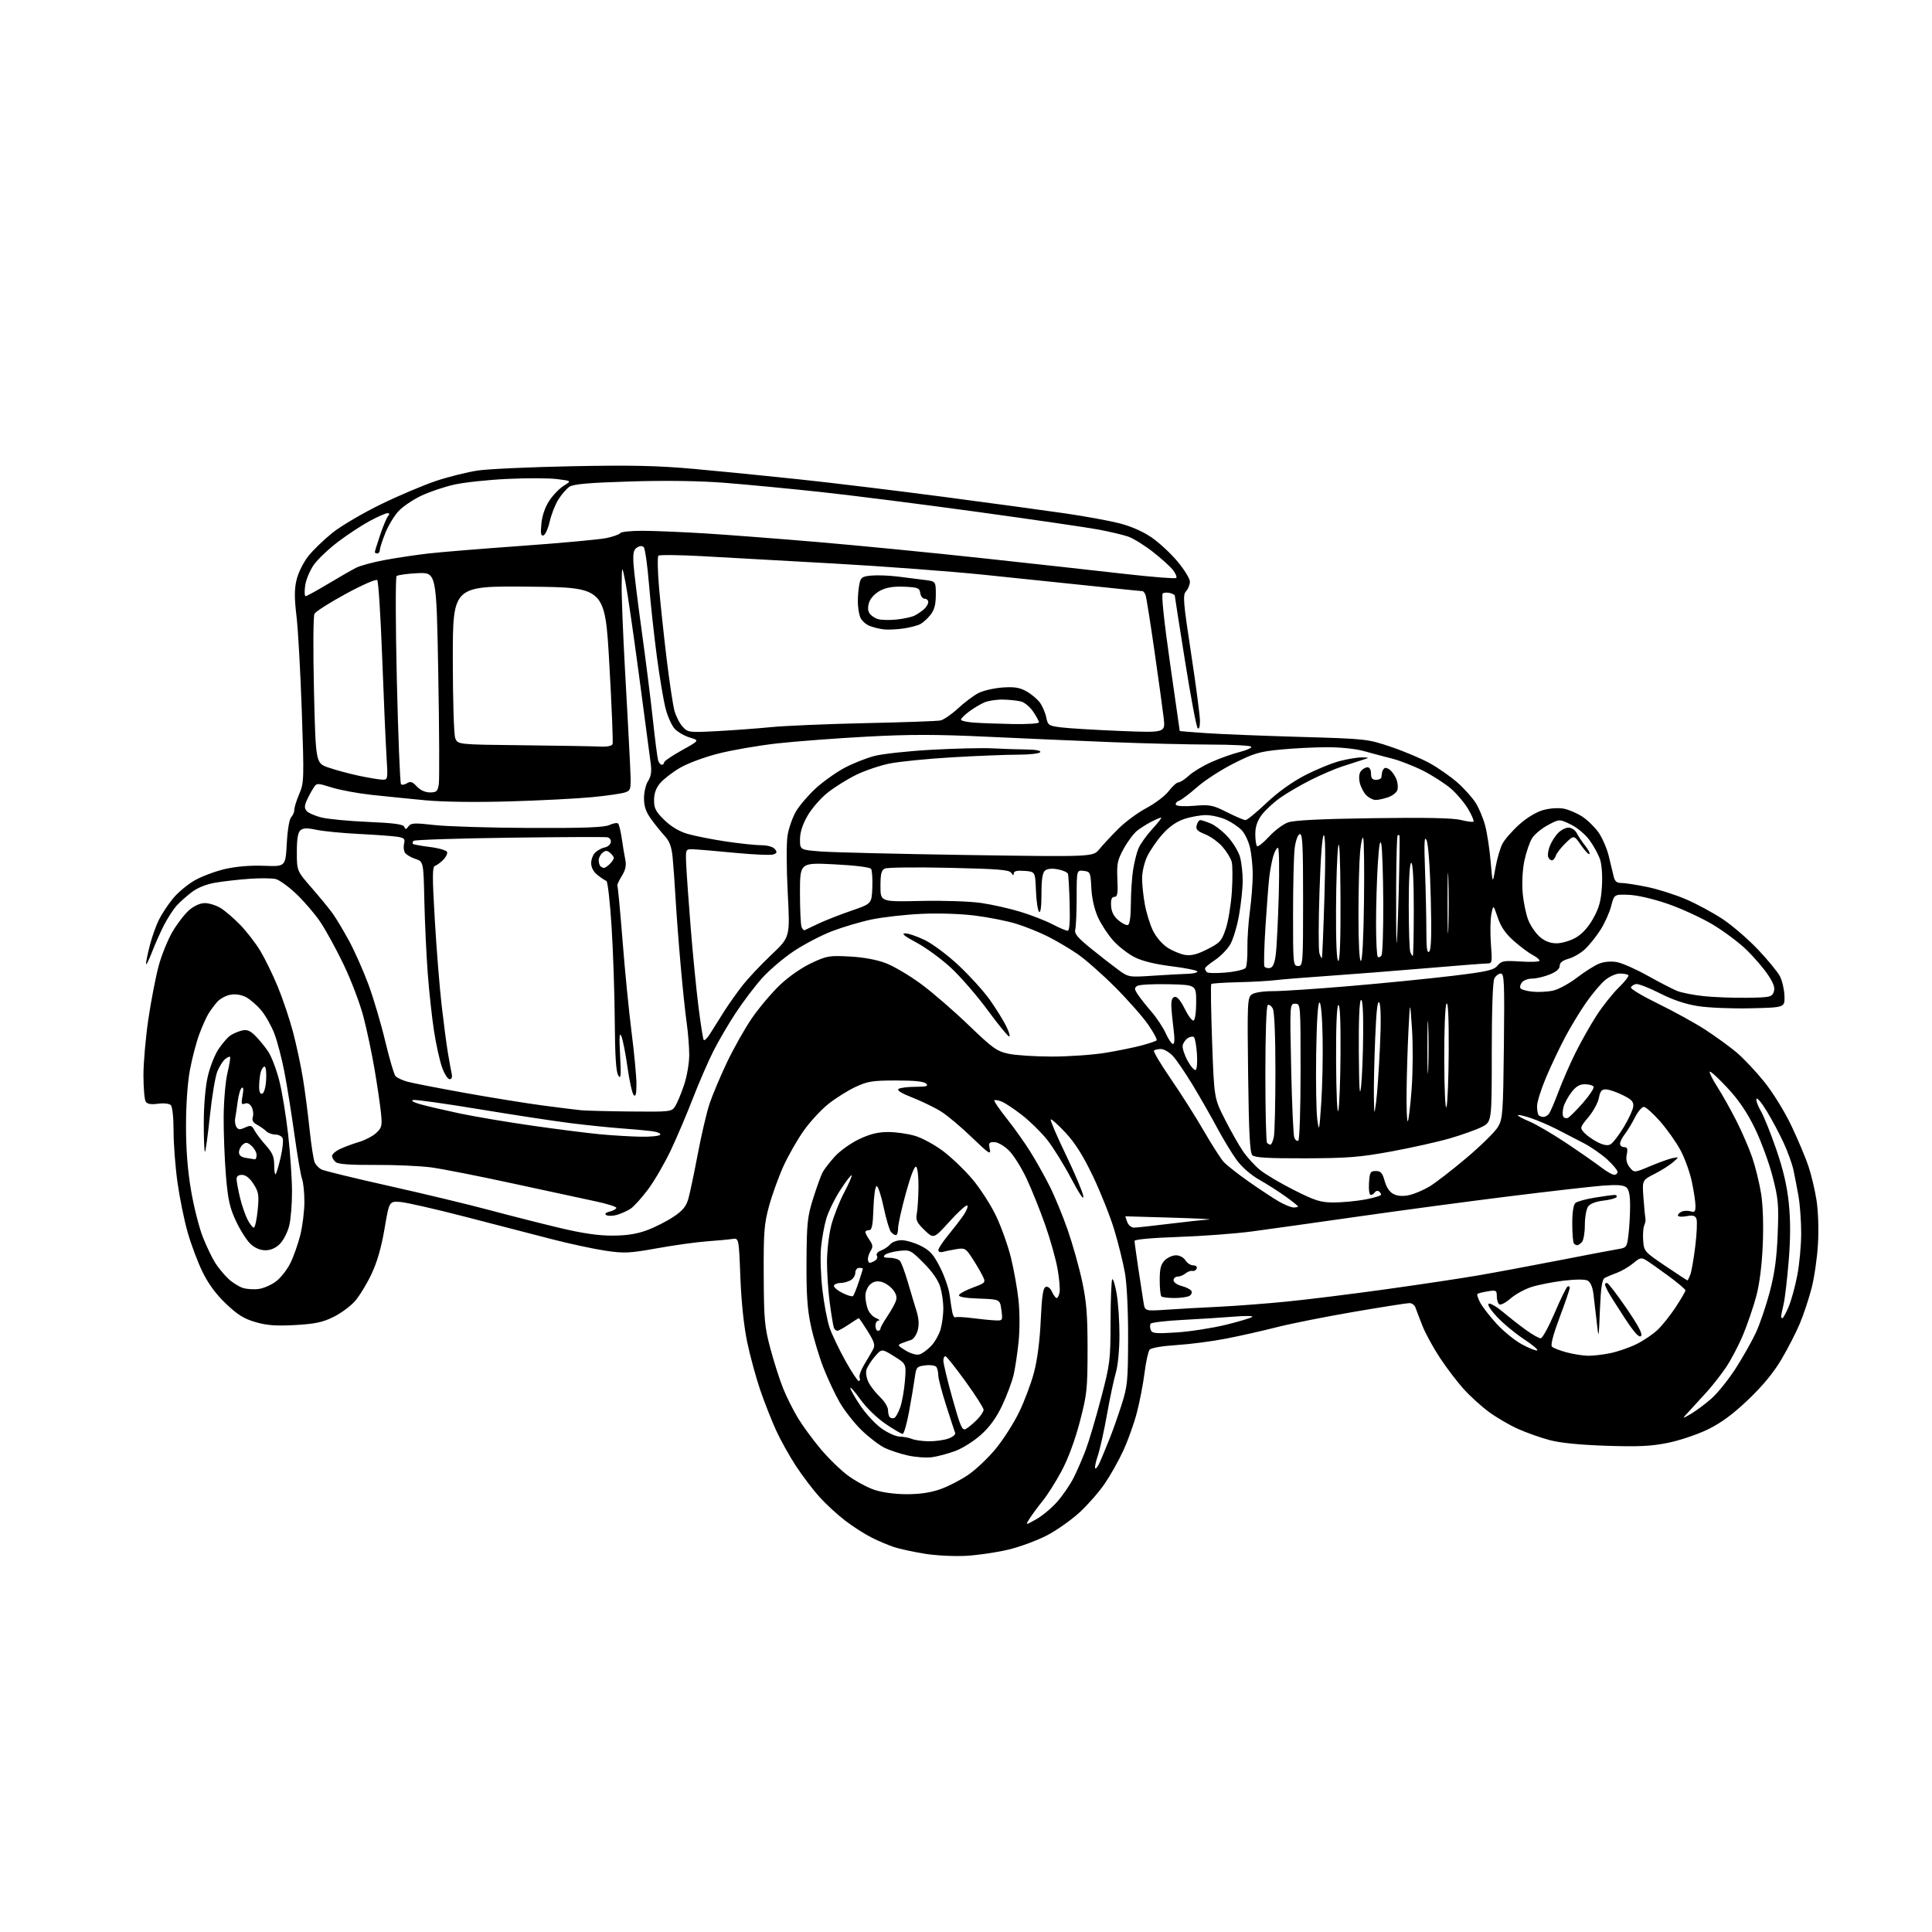 <?xml version="1.0" encoding="UTF-8" standalone="no"?>
<svg 
  version="1.1" 
  xmlns="http://www.w3.org/2000/svg" 
  xmlns:xlink="http://www.w3.org/1999/xlink" 
  xmlns:svg="http://www.w3.org/2000/svg"
  xmlns:rdf="http://www.w3.org/1999/02/22-rdf-syntax-ns#"
  xmlns:cc="http://creativecommons.org/ns#"
  xmlns:dc="http://purl.org/dc/elements/1.1/"
  viewBox="0 0 768 768"
  width="768"
  height="768"
>
<style>svg {background-color: white; }</style>"
<path stroke="none" fill="black" fill-rule="evenodd" d="M384.00,618.47C379.30,618.73 371.92,618.35 367.48,617.62C363.08,616.90 357.68,615.73 355.48,615.02C353.29,614.31 349.25,612.60 346.50,611.22C343.75,609.85 338.97,606.78 335.88,604.40C332.79,602.03 328.21,597.80 325.70,595.01C323.19,592.22 319.02,586.73 316.43,582.80C313.85,578.87 310.26,572.43 308.47,568.50C306.68,564.57 303.84,557.34 302.16,552.43C300.49,547.52 298.17,539.00 297.02,533.50C295.71,527.23 294.70,517.64 294.31,507.80C293.71,492.11 293.71,492.11 291.10,492.51C289.67,492.73 285.12,493.15 281.00,493.45C276.88,493.75 267.99,494.99 261.25,496.20C250.24,498.18 248.18,498.28 240.75,497.19C236.21,496.52 226.65,494.47 219.50,492.63C212.35,490.79 196.79,486.77 184.92,483.68C173.05,480.60 161.40,477.95 159.03,477.79C154.72,477.50 154.72,477.50 152.85,488.50C151.58,495.94 149.89,501.79 147.63,506.55C145.79,510.43 142.84,515.25 141.07,517.26C139.31,519.27 135.44,522.10 132.48,523.55C128.18,525.66 125.13,526.29 117.27,526.73C109.70,527.14 106.08,526.87 101.57,525.56C97.00,524.24 94.40,522.61 89.81,518.24C85.84,514.45 82.80,510.32 80.48,505.56C78.59,501.68 75.93,494.58 74.57,489.79C73.21,485.01 71.40,476.10 70.55,470.01C69.70,463.92 69.00,454.76 69.00,449.67C69.00,444.30 68.54,439.94 67.91,439.31C67.28,438.68 65.11,438.44 62.81,438.75C59.99,439.13 58.53,438.87 57.91,437.90C57.43,437.13 57.03,432.45 57.02,427.50C57.01,422.55 57.89,412.53 58.96,405.22C60.04,397.92 61.88,388.37 63.06,383.99C64.24,379.61 66.75,373.44 68.63,370.27C70.50,367.10 73.48,363.26 75.23,361.75C77.21,360.05 79.58,359.00 81.46,359.00C83.13,359.01 85.93,359.88 87.68,360.95C89.43,362.01 92.93,365.02 95.47,367.63C98.01,370.24 101.60,374.88 103.45,377.94C105.30,381.00 108.45,387.44 110.43,392.25C112.42,397.07 115.14,405.17 116.48,410.25C117.82,415.34 119.58,423.55 120.39,428.50C121.21,433.45 122.41,442.68 123.07,449.00C123.73,455.32 124.66,461.28 125.15,462.23C125.64,463.18 126.82,464.37 127.77,464.88C128.72,465.39 140.75,468.32 154.50,471.40C168.25,474.47 186.25,478.80 194.50,481.01C202.75,483.22 215.35,486.42 222.50,488.12C231.60,490.29 237.91,491.20 243.53,491.18C249.20,491.15 253.23,490.51 257.27,489.00C260.41,487.83 265.12,485.43 267.74,483.68C271.40,481.24 272.76,479.57 273.64,476.50C274.26,474.30 275.94,466.32 277.37,458.77C278.80,451.22 280.90,442.22 282.05,438.77C283.20,435.32 286.33,427.89 289.00,422.26C291.68,416.62 296.18,408.68 298.99,404.60C301.81,400.53 306.77,394.66 310.02,391.56C313.48,388.26 318.66,384.65 322.52,382.85C328.68,379.96 329.67,379.79 337.80,380.23C343.41,380.54 348.55,381.50 352.27,382.93C355.44,384.16 361.74,387.90 366.27,391.25C370.80,394.61 379.27,401.94 385.10,407.56C394.59,416.70 396.25,417.89 400.90,418.89C403.76,419.50 411.59,420.00 418.30,420.00C425.01,419.99 434.55,419.32 439.50,418.50C444.45,417.68 450.91,416.36 453.85,415.57C456.80,414.78 459.46,413.87 459.77,413.56C460.08,413.25 458.57,410.44 456.42,407.31C454.26,404.19 448.30,397.43 443.17,392.30C438.03,387.16 431.28,381.23 428.17,379.12C425.05,377.00 419.80,373.91 416.50,372.25C413.20,370.59 407.56,368.32 403.97,367.21C400.37,366.11 393.00,364.64 387.58,363.96C381.75,363.23 372.98,362.95 366.11,363.28C359.73,363.58 350.90,364.59 346.50,365.50C342.10,366.42 334.99,368.53 330.69,370.18C326.40,371.84 319.55,375.42 315.48,378.14C311.41,380.87 305.78,385.66 302.96,388.80C300.15,391.93 295.47,398.10 292.56,402.50C289.65,406.90 285.58,413.86 283.51,417.97C281.45,422.08 277.81,430.46 275.44,436.60C273.07,442.74 269.14,451.98 266.71,457.13C264.28,462.28 260.22,469.29 257.69,472.70C255.15,476.11 251.99,479.62 250.66,480.49C249.33,481.36 246.90,482.45 245.26,482.93C243.61,483.40 241.71,483.44 241.04,483.02C240.22,482.52 240.68,482.05 242.40,481.61C243.83,481.25 245.00,480.59 245.00,480.13C245.00,479.67 241.29,478.51 236.75,477.55C232.21,476.59 217.47,473.41 204.00,470.48C190.53,467.55 175.90,464.67 171.50,464.07C167.10,463.48 157.07,463.03 149.21,463.08C139.38,463.14 134.46,462.79 133.46,461.96C132.66,461.30 132.00,460.19 132.00,459.49C132.00,458.80 133.46,457.54 135.25,456.71C137.04,455.87 140.43,454.62 142.79,453.93C145.14,453.23 148.19,451.63 149.55,450.37C151.80,448.28 151.97,447.55 151.43,442.29C151.10,439.10 149.96,431.32 148.88,425.00C147.81,418.68 145.81,409.23 144.43,404.00C143.05,398.77 139.52,389.49 136.57,383.36C133.63,377.23 129.43,369.58 127.24,366.36C125.04,363.14 120.77,358.16 117.73,355.30C114.70,352.43 111.05,349.80 109.62,349.44C108.19,349.08 103.53,349.03 99.26,349.33C94.99,349.63 88.89,350.32 85.70,350.86C82.01,351.48 78.55,352.87 76.20,354.66C74.16,356.21 71.48,358.61 70.22,359.99C68.97,361.37 66.77,364.74 65.34,367.47C63.91,370.21 61.70,375.16 60.42,378.47C59.14,381.79 58.08,383.89 58.05,383.14C58.02,382.40 58.71,379.05 59.58,375.70C60.44,372.36 62.07,367.79 63.20,365.56C64.32,363.33 66.80,359.57 68.72,357.22C70.63,354.86 74.51,351.61 77.34,349.99C80.17,348.37 85.64,346.32 89.50,345.44C93.94,344.42 99.61,343.95 105.00,344.17C113.50,344.50 113.50,344.50 114.00,335.30C114.29,329.90 115.02,325.58 115.75,324.85C116.44,324.16 117.00,322.83 117.00,321.88C117.00,320.94 117.89,318.10 118.97,315.56C120.86,311.16 120.90,309.79 119.97,282.73C119.44,267.20 118.49,250.19 117.86,244.92C116.99,237.61 117.00,234.16 117.91,230.39C118.56,227.67 120.64,223.50 122.53,221.11C124.41,218.72 128.75,214.53 132.16,211.79C135.57,209.06 144.24,203.96 151.43,200.46C158.62,196.96 168.55,192.76 173.50,191.12C178.45,189.48 185.88,187.64 190.00,187.03C194.12,186.42 211.00,185.66 227.50,185.33C251.20,184.87 261.38,185.10 276.00,186.41C286.18,187.33 305.07,189.20 318.00,190.58C330.93,191.95 356.80,195.10 375.50,197.56C394.20,200.03 415.80,202.97 423.50,204.09C431.20,205.21 440.83,206.97 444.90,208.00C449.60,209.19 454.31,211.26 457.80,213.66C460.83,215.75 465.49,220.07 468.15,223.28C470.82,226.48 473.00,230.06 473.00,231.22C473.00,232.39 472.32,234.10 471.48,235.02C470.12,236.52 470.33,239.06 473.48,259.75C475.42,272.42 477.00,284.51 477.00,286.60C477.00,288.92 476.64,290.03 476.09,289.45C475.58,288.93 473.33,276.98 471.09,262.91C468.84,248.84 467.00,237.08 467.00,236.78C467.00,236.48 466.15,236.01 465.11,235.74C464.07,235.47 462.78,235.53 462.23,235.87C461.60,236.27 462.64,246.32 465.09,263.50C467.21,278.35 468.96,290.54 468.97,290.60C468.99,290.65 473.61,291.02 479.25,291.42C484.89,291.82 501.65,292.49 516.50,292.92C543.30,293.70 543.57,293.73 553.00,296.91C558.23,298.68 565.21,301.63 568.52,303.48C571.83,305.33 576.70,308.75 579.36,311.08C582.01,313.42 585.27,317.06 586.61,319.17C587.94,321.28 589.65,325.39 590.41,328.30C591.17,331.22 592.14,337.63 592.56,342.55C593.33,351.50 593.33,351.50 594.46,345.00C595.09,341.43 596.34,337.10 597.26,335.38C598.17,333.66 601.16,330.24 603.91,327.77C606.92,325.07 610.68,322.79 613.41,322.03C616.02,321.29 619.46,321.05 621.59,321.45C623.60,321.83 626.96,323.27 629.04,324.65C631.13,326.03 634.03,328.88 635.49,330.98C636.95,333.09 638.74,337.22 639.47,340.15C640.20,343.09 641.07,346.74 641.42,348.25C641.89,350.36 642.63,351.00 644.56,351.00C645.95,351.00 650.55,351.71 654.79,352.58C659.03,353.45 665.99,355.66 670.25,357.50C674.52,359.34 681.09,362.90 684.86,365.40C688.62,367.91 694.90,373.32 698.80,377.43C702.70,381.53 706.64,386.33 707.55,388.09C708.46,389.85 709.27,393.36 709.35,395.89C709.50,400.50 709.50,400.50 696.00,400.81C688.58,400.99 679.13,400.60 675.02,399.95C670.00,399.17 664.98,397.48 659.76,394.82C655.48,392.64 651.24,391.00 650.33,391.18C649.41,391.36 648.51,391.96 648.32,392.53C648.13,393.10 653.03,396.02 659.21,399.03C665.38,402.04 673.81,406.69 677.93,409.36C682.04,412.04 687.62,416.09 690.32,418.36C693.02,420.64 697.96,425.88 701.29,430.00C704.75,434.30 709.37,441.77 712.10,447.50C714.72,453.00 717.78,460.26 718.90,463.64C720.03,467.02 721.47,473.09 722.10,477.14C722.76,481.38 723.01,488.74 722.67,494.50C722.36,500.00 721.21,507.91 720.13,512.08C719.05,516.25 716.96,522.55 715.48,526.08C714.01,529.61 710.71,536.04 708.15,540.37C705.03,545.65 700.68,550.92 694.92,556.41C688.83,562.21 684.17,565.64 678.88,568.22C674.78,570.22 667.65,572.62 663.04,573.55C656.37,574.90 651.37,575.14 638.58,574.72C628.11,574.37 620.23,573.59 616.00,572.46C612.42,571.52 606.74,569.50 603.36,567.98C599.98,566.47 594.78,563.42 591.80,561.22C588.82,559.02 584.30,554.91 581.76,552.08C579.22,549.26 574.99,543.69 572.37,539.72C569.74,535.75 566.62,530.02 565.43,527.00C564.24,523.98 562.99,520.71 562.66,519.75C562.33,518.79 561.26,518.00 560.27,518.00C559.29,518.00 549.26,519.58 537.99,521.51C526.72,523.45 513.00,526.18 507.50,527.59C502.00,529.00 493.00,531.03 487.50,532.10C482.00,533.18 473.11,534.34 467.75,534.68C462.04,535.04 457.58,535.81 456.99,536.52C456.43,537.19 455.53,541.33 454.97,545.73C454.42,550.13 453.05,557.27 451.91,561.59C450.78,565.91 448.37,572.66 446.55,576.59C444.74,580.53 441.44,586.41 439.22,589.67C437.01,592.94 432.53,598.07 429.27,601.09C426.02,604.10 420.19,608.23 416.32,610.27C412.44,612.30 405.50,614.88 400.89,615.99C396.27,617.10 388.68,618.22 384.00,618.47zM411.88,603.95C414.29,602.60 418.05,599.48 420.23,597.00C422.42,594.52 425.34,590.27 426.73,587.54C428.12,584.80 430.31,579.76 431.60,576.33C432.89,572.90 435.63,563.66 437.69,555.79C441.26,542.17 441.44,540.74 441.47,525.34C441.49,516.45 441.79,508.89 442.14,508.53C442.49,508.18 443.28,510.76 443.89,514.28C444.50,517.79 445.00,525.19 445.00,530.72C445.00,536.52 444.39,542.83 443.57,545.64C442.78,548.31 441.19,555.81 440.04,562.30C438.89,568.78 437.25,576.14 436.40,578.64C435.55,581.14 435.09,583.43 435.39,583.72C435.68,584.01 436.57,582.73 437.37,580.87C438.17,579.02 439.82,575.05 441.02,572.06C442.23,569.07 444.38,562.99 445.80,558.56C448.19,551.12 448.39,549.07 448.44,532.00C448.47,520.97 447.96,510.47 447.18,506.00C446.45,501.88 444.53,494.11 442.90,488.74C441.27,483.38 437.46,473.82 434.44,467.51C430.54,459.37 427.38,454.36 423.57,450.27C420.61,447.10 417.96,444.73 417.68,445.00C417.40,445.27 420.08,451.54 423.64,458.92C427.20,466.30 430.34,473.72 430.62,475.42C430.94,477.39 429.21,474.87 425.81,468.45C422.89,462.92 418.58,455.99 416.24,453.05C413.90,450.12 409.40,445.70 406.24,443.24C403.08,440.79 399.43,438.36 398.11,437.86C396.80,437.36 395.52,437.15 395.26,437.40C395.01,437.66 397.24,440.93 400.23,444.68C403.21,448.43 407.47,454.44 409.70,458.03C411.93,461.62 415.35,467.73 417.30,471.61C419.25,475.48 422.46,483.28 424.43,488.93C426.39,494.58 428.98,503.77 430.17,509.35C431.92,517.52 432.33,522.81 432.32,536.50C432.31,552.28 432.08,554.35 429.21,565.31C427.27,572.67 424.54,580.02 421.96,584.81C419.68,589.04 416.36,594.30 414.57,596.50C412.79,598.70 410.47,601.83 409.42,603.45C407.50,606.41 407.50,606.41 411.88,603.95zM360.27,593.97C365.57,593.99 369.88,593.36 373.77,591.99C376.92,590.89 381.94,588.30 384.93,586.24C387.92,584.19 392.78,579.58 395.74,576.00C398.70,572.43 402.89,565.90 405.04,561.50C407.19,557.10 409.90,549.90 411.05,545.50C412.37,540.48 413.36,532.78 413.71,524.80C414.14,515.29 414.63,511.97 415.67,511.57C416.50,511.25 417.52,512.04 418.19,513.52C418.81,514.88 419.65,516.00 420.04,516.00C420.44,516.00 420.96,514.98 421.20,513.74C421.44,512.50 421.08,508.34 420.41,504.49C419.74,500.65 417.54,492.77 415.51,487.00C413.49,481.23 410.14,472.90 408.08,468.50C406.02,464.10 402.82,459.04 400.97,457.25C399.09,455.43 396.57,454.00 395.23,454.00C393.14,454.00 392.92,454.34 393.45,456.79C393.99,459.22 393.09,458.63 386.40,452.19C382.19,448.12 376.71,443.50 374.22,441.93C371.74,440.35 366.61,437.85 362.82,436.36C358.25,434.57 356.37,433.38 357.22,432.84C357.92,432.40 360.95,432.02 363.95,432.02C368.31,432.00 369.15,431.75 368.15,430.75C367.30,429.90 363.43,429.50 356.20,429.51C346.78,429.52 344.84,429.83 340.00,432.11C336.98,433.53 332.17,436.55 329.33,438.81C326.48,441.07 322.09,445.81 319.58,449.34C317.06,452.87 313.41,459.23 311.48,463.47C309.55,467.72 306.96,474.86 305.73,479.34C303.76,486.56 303.51,489.75 303.59,507.00C303.67,524.61 303.93,527.43 306.25,536.13C307.67,541.43 309.94,548.53 311.31,551.91C312.67,555.29 315.30,560.56 317.15,563.62C318.99,566.68 323.06,572.24 326.19,575.96C329.32,579.69 334.23,584.47 337.11,586.58C339.99,588.70 344.63,591.21 347.42,592.18C350.52,593.25 355.54,593.95 360.27,593.97zM370.50,579.26C368.30,579.56 364.02,579.26 361.00,578.60C357.98,577.94 353.79,576.57 351.69,575.56C349.60,574.55 345.49,571.42 342.57,568.61C339.66,565.80 335.70,560.78 333.79,557.46C331.87,554.13 328.92,547.82 327.23,543.44C325.54,539.06 323.33,531.65 322.33,526.98C320.93,520.49 320.52,514.50 320.60,501.50C320.69,486.18 320.95,483.69 323.27,476.32C324.69,471.83 326.37,467.18 327.01,465.99C327.64,464.80 329.82,461.99 331.83,459.76C333.85,457.52 338.20,454.41 341.50,452.84C345.86,450.78 349.02,450.00 353.07,450.00C356.13,450.00 360.93,450.68 363.74,451.52C366.55,452.35 371.57,455.08 374.91,457.59C378.24,460.10 383.51,465.15 386.60,468.82C389.70,472.50 393.94,479.10 396.02,483.50C398.10,487.90 400.74,495.32 401.88,500.00C403.03,504.68 404.37,512.18 404.86,516.68C405.37,521.28 405.40,528.50 404.93,533.16C404.47,537.72 403.57,543.72 402.94,546.48C402.30,549.24 400.26,554.72 398.40,558.65C396.08,563.56 393.44,567.21 389.96,570.34C387.18,572.84 382.56,575.75 379.70,576.81C376.84,577.86 372.70,578.96 370.50,579.26zM369.10,572.93C371.63,572.97 375.15,572.50 376.91,571.88C378.68,571.27 379.93,570.25 379.69,569.63C379.45,569.00 377.84,564.10 376.13,558.73C374.41,553.37 372.99,547.97 372.98,546.74C372.98,545.51 372.64,544.01 372.23,543.40C371.83,542.80 369.88,542.51 367.87,542.75C364.43,543.17 364.21,543.42 363.64,547.60C363.31,550.03 362.30,556.06 361.39,561.01C360.49,565.95 359.33,570.00 358.82,570.00C358.31,570.00 355.24,568.20 352.00,566.00C348.64,563.72 344.37,559.57 342.06,556.34C339.82,553.22 338.00,551.15 338.00,551.72C338.00,552.30 339.77,555.43 341.94,558.67C344.11,561.92 347.90,566.02 350.35,567.79C352.81,569.55 356.10,571.03 357.66,571.07C359.22,571.11 361.40,571.53 362.50,572.00C363.60,572.47 366.57,572.89 369.10,572.93zM383.92,568.05C384.82,567.56 386.79,565.94 388.28,564.44C389.78,562.95 391.00,561.13 391.00,560.41C391.00,559.69 387.81,554.69 383.92,549.30C380.02,543.91 376.42,539.35 375.92,539.17C375.41,538.98 375.00,539.76 375.00,540.89C375.00,542.02 376.63,548.79 378.63,555.94C381.77,567.14 382.49,568.81 383.92,568.05zM355.44,563.69C356.02,563.50 357.11,561.58 357.86,559.42C358.60,557.27 359.45,552.50 359.73,548.83C360.26,542.16 360.26,542.16 355.38,539.12C350.50,536.08 350.50,536.08 347.73,539.29C346.20,541.06 344.70,543.46 344.39,544.64C344.09,545.82 344.51,548.07 345.33,549.64C346.15,551.21 348.21,553.82 349.91,555.44C351.61,557.05 353.00,559.34 353.00,560.52C353.00,561.70 353.31,562.98 353.69,563.35C354.07,563.73 354.85,563.89 355.44,563.69zM672.16,562.04C674.18,560.87 677.85,558.13 680.32,555.95C682.79,553.78 687.15,548.35 690.00,543.90C692.86,539.45 696.48,533.04 698.04,529.65C699.61,526.27 702.07,519.00 703.52,513.50C705.46,506.14 706.29,500.06 706.66,490.50C707.12,478.80 706.91,476.51 704.60,467.57C703.18,462.11 700.03,453.53 697.58,448.51C694.49,442.15 691.17,437.27 686.67,432.44C683.12,428.62 679.97,425.73 679.67,426.01C679.38,426.30 680.72,429.00 682.64,432.01C684.57,435.03 687.98,441.10 690.22,445.50C692.45,449.90 695.31,456.50 696.56,460.18C697.81,463.85 699.38,470.25 700.05,474.40C700.80,479.07 701.06,486.83 700.73,494.73C700.40,502.83 699.45,510.31 698.16,515.18C697.04,519.40 694.68,526.30 692.93,530.53C691.17,534.75 688.10,540.60 686.12,543.53C684.13,546.47 680.74,550.81 678.59,553.18C676.44,555.56 673.29,559.00 671.59,560.84C668.50,564.18 668.50,564.18 672.16,562.04zM341.36,548.97C341.83,548.99 341.98,548.39 341.70,547.66C341.41,546.92 342.25,544.55 343.56,542.41C344.86,540.26 346.43,537.57 347.04,536.44C347.96,534.73 347.60,533.49 344.93,529.19C343.15,526.33 341.56,524.00 341.39,524.00C341.23,524.00 339.43,525.12 337.40,526.50C335.38,527.88 333.32,529.00 332.83,529.00C332.34,529.00 331.72,528.44 331.46,527.75C331.20,527.06 330.48,522.67 329.85,518.00C329.23,513.33 328.73,505.90 328.74,501.50C328.76,497.10 329.53,490.57 330.46,487.00C331.40,483.43 333.69,477.60 335.56,474.07C337.43,470.53 338.77,467.44 338.53,467.20C338.30,466.96 336.27,469.60 334.04,473.06C331.80,476.52 329.30,481.63 328.47,484.41C327.65,487.19 326.70,492.42 326.36,496.05C326.02,499.67 326.28,507.21 326.93,512.80C327.58,518.39 328.87,525.16 329.80,527.85C330.74,530.53 333.52,536.38 336.00,540.83C338.48,545.29 340.89,548.95 341.36,548.97zM365.50,538.41C366.60,538.10 368.71,536.55 370.19,534.98C371.67,533.40 373.35,530.40 373.93,528.30C374.51,526.21 374.99,522.53 374.99,520.12C375.00,517.70 374.45,513.88 373.78,511.62C373.00,508.98 370.65,505.57 367.23,502.13C362.04,496.91 361.75,496.77 357.35,497.26C354.86,497.54 352.33,498.27 351.71,498.89C350.90,499.70 351.42,500.00 353.68,500.00C355.37,500.00 357.21,500.56 357.77,501.25C358.32,501.94 359.70,505.65 360.83,509.50C361.95,513.35 363.51,518.52 364.28,521.00C365.25,524.11 365.42,526.52 364.80,528.80C364.32,530.61 363.15,532.34 362.21,532.63C361.27,532.93 359.60,533.51 358.50,533.94C356.68,534.65 356.81,534.90 360.00,536.85C362.03,538.08 364.33,538.74 365.50,538.41zM631.20,538.93C633.24,538.97 637.29,538.50 640.20,537.89C643.12,537.28 647.75,535.68 650.50,534.32C653.25,532.97 657.02,530.43 658.88,528.68C660.74,526.93 664.00,522.84 666.13,519.59C668.26,516.35 670.00,513.35 670.00,512.94C670.00,512.53 666.96,509.96 663.25,507.22C659.54,504.49 655.53,501.67 654.35,500.95C652.47,499.81 651.85,499.95 649.24,502.15C647.60,503.52 644.74,505.21 642.88,505.91C641.02,506.60 638.83,507.51 638.00,507.94C636.84,508.54 636.39,511.41 636.00,520.61C635.50,532.50 635.50,532.50 634.72,525.50C634.28,521.65 633.69,516.59 633.40,514.25C633.08,511.65 632.21,509.65 631.14,509.07C630.06,508.50 626.37,508.51 621.45,509.10C617.08,509.63 611.32,510.77 608.66,511.64C606.00,512.51 602.30,514.56 600.44,516.19C598.58,517.82 596.60,518.87 596.03,518.52C595.46,518.17 595.00,516.72 595.00,515.31C595.00,512.91 594.75,512.78 591.38,513.33C589.38,513.65 587.55,514.12 587.30,514.36C587.05,514.61 587.54,516.15 588.39,517.79C589.23,519.42 592.15,523.19 594.87,526.17C597.59,529.15 602.12,532.84 604.93,534.37C607.75,535.90 610.50,537.00 611.06,536.81C611.62,536.63 609.22,534.59 605.72,532.29C602.22,529.99 597.39,525.98 594.99,523.37C592.34,520.50 591.10,518.47 591.84,518.22C592.51,518.00 595.11,519.54 597.61,521.66C600.11,523.77 604.19,526.96 606.69,528.75C609.18,530.54 611.77,532.00 612.45,532.00C613.13,532.00 615.60,527.49 617.96,521.99C620.31,516.48 622.63,511.73 623.12,511.43C623.60,511.13 624.00,511.35 624.00,511.93C624.00,512.50 622.19,517.79 619.98,523.67C617.43,530.48 616.31,534.71 616.92,535.32C617.45,535.85 620.04,536.86 622.69,537.57C625.34,538.28 629.17,538.90 631.20,538.93zM652.30,531.10C651.55,531.85 649.64,529.74 645.77,523.83C642.76,519.25 639.78,514.52 639.15,513.32C638.52,512.11 638.00,510.88 638.00,510.57C638.00,510.25 638.37,510.00 638.82,510.00C639.28,510.00 642.74,514.51 646.51,520.01C651.38,527.12 653.06,530.34 652.30,531.10zM467.77,529.66C473.12,529.31 481.92,527.94 487.31,526.62C492.71,525.29 497.44,523.87 497.81,523.46C498.19,523.05 494.90,523.02 490.50,523.38C486.10,523.74 476.97,524.33 470.21,524.68C463.45,525.03 457.68,525.71 457.37,526.20C457.07,526.69 457.10,527.81 457.44,528.69C457.96,530.06 459.41,530.20 467.77,529.66zM349.00,529.00C349.55,529.00 350.00,528.61 350.00,528.14C350.00,527.67 351.17,525.56 352.59,523.46C354.02,521.35 355.57,518.62 356.04,517.39C356.67,515.74 356.38,514.49 354.96,512.68C353.90,511.33 351.85,509.93 350.40,509.56C348.59,509.11 347.17,509.44 345.88,510.61C344.85,511.54 344.00,513.56 344.00,515.09C344.00,516.62 344.44,519.04 344.99,520.46C345.53,521.89 346.99,523.46 348.24,523.96C349.48,524.46 349.94,524.90 349.25,524.94C348.56,524.97 348.00,525.90 348.00,527.00C348.00,528.10 348.45,529.00 349.00,529.00zM395.57,524.87C398.61,525.00 398.63,524.97 398.07,520.75C397.50,516.50 397.50,516.50 389.18,516.21C383.75,516.02 380.99,515.54 381.22,514.83C381.42,514.23 383.92,512.87 386.78,511.81C391.98,509.87 391.98,509.87 390.34,506.68C389.43,504.93 387.57,501.80 386.20,499.73C383.90,496.25 383.44,496.01 380.11,496.57C378.12,496.90 375.71,497.39 374.75,497.65C373.79,497.92 373.00,497.60 373.00,496.96C373.00,496.31 374.72,493.69 376.81,491.14C378.91,488.59 381.66,485.01 382.92,483.19C384.19,481.37 384.91,479.58 384.53,479.20C384.15,478.82 380.99,481.66 377.51,485.50C371.17,492.50 371.17,492.50 367.52,489.00C364.47,486.06 363.97,485.01 364.44,482.49C364.75,480.84 365.05,476.19 365.11,472.15C365.17,468.12 364.78,464.38 364.24,463.84C363.61,463.21 362.18,466.80 360.13,474.18C358.41,480.41 357.00,486.74 357.00,488.25C357.00,489.76 356.61,491.00 356.12,491.00C355.64,491.00 354.75,490.41 354.15,489.68C353.55,488.96 352.25,484.57 351.27,479.93C350.29,475.29 349.04,471.50 348.50,471.50C347.93,471.50 347.37,475.30 347.21,480.25C346.98,487.13 346.61,489.00 345.46,489.00C344.66,489.00 344.00,489.35 344.00,489.78C344.00,490.21 344.74,491.62 345.65,492.92C346.96,494.78 347.07,495.67 346.15,497.13C345.52,498.14 345.00,499.65 345.00,500.49C345.00,501.32 345.34,501.99 345.75,501.98C346.16,501.98 347.12,501.58 347.88,501.10C348.64,500.62 348.95,499.72 348.57,499.11C348.17,498.47 348.88,497.62 350.23,497.10C351.52,496.61 353.18,495.49 353.91,494.60C354.65,493.72 356.67,493.00 358.41,493.00C360.15,493.00 363.58,494.01 366.04,495.25C369.68,497.09 371.09,498.66 373.70,503.80C375.45,507.26 377.17,512.21 377.50,514.80C377.84,517.38 378.32,520.53 378.58,521.79C378.85,523.05 379.38,523.88 379.78,523.64C380.18,523.40 383.20,523.55 386.50,523.97C389.80,524.39 393.88,524.80 395.57,524.87zM708.54,524.00C708.83,524.00 709.94,521.98 710.99,519.51C712.05,517.04 713.61,511.37 714.46,506.90C715.31,502.43 716.00,494.92 716.00,490.20C716.00,485.48 715.52,478.89 714.94,475.56C714.36,472.23 713.44,467.48 712.90,465.00C712.36,462.52 710.58,457.62 708.94,454.11C707.31,450.59 704.32,444.99 702.30,441.67C700.28,438.34 698.45,436.16 698.22,436.83C698.00,437.49 698.78,439.66 699.95,441.64C701.12,443.62 703.87,450.46 706.07,456.83C708.86,464.90 710.37,471.40 711.08,478.31C711.78,485.16 711.77,492.28 711.02,501.36C710.43,508.59 709.52,516.30 709.00,518.50C708.48,520.70 708.04,522.84 708.02,523.25C708.01,523.66 708.24,524.00 708.54,524.00zM463.81,520.62C468.59,520.29 477.90,519.77 484.50,519.46C491.10,519.14 503.24,518.22 511.48,517.40C519.72,516.59 537.49,514.38 550.98,512.50C564.46,510.62 580.90,508.15 587.50,507.01C594.10,505.88 608.50,503.19 619.50,501.05C630.50,498.90 641.13,496.88 643.11,496.56C646.62,495.98 646.74,495.81 647.35,490.73C647.70,487.85 647.99,482.74 647.99,479.37C648.00,475.09 647.54,472.86 646.47,471.98C645.37,471.07 642.73,470.88 637.12,471.31C632.82,471.64 616.29,473.53 600.40,475.50C584.50,477.47 557.55,481.07 540.50,483.51C523.45,485.95 504.10,488.66 497.50,489.54C490.90,490.41 477.74,491.39 468.25,491.71C457.97,492.06 451.00,492.69 451.00,493.28C451.00,493.82 451.69,498.82 452.52,504.38C453.36,509.95 454.29,516.01 454.59,517.85C455.13,521.20 455.13,521.20 463.81,520.62zM339.12,515.17C339.46,514.80 340.47,512.28 341.37,509.57C342.27,506.86 343.00,504.50 343.00,504.32C343.00,504.14 342.32,504.00 341.50,504.00C340.68,504.00 340.00,504.88 340.00,505.96C340.00,507.05 339.13,508.40 338.07,508.96C337.00,509.53 335.23,510.00 334.12,510.00C333.02,510.00 331.85,510.43 331.53,510.96C331.20,511.49 332.64,512.80 334.72,513.88C336.80,514.96 338.78,515.54 339.12,515.17zM466.92,515.98C464.40,515.99 462.03,515.70 461.67,515.33C461.30,514.97 461.00,512.04 461.00,508.83C461.00,504.33 461.46,502.54 463.00,501.00C464.10,499.90 466.12,499.00 467.49,499.00C468.90,499.00 470.53,499.87 471.23,501.00C471.92,502.10 473.31,503.00 474.32,503.00C475.38,503.00 475.97,503.54 475.71,504.25C475.46,504.94 474.70,505.37 474.02,505.21C473.34,505.06 472.10,505.50 471.26,506.20C470.42,506.90 469.00,507.48 468.11,507.48C467.23,507.49 466.50,508.15 466.50,508.94C466.50,509.73 467.94,510.75 469.70,511.20C471.46,511.66 473.21,512.52 473.58,513.13C473.95,513.73 473.64,514.62 472.88,515.10C472.12,515.58 469.44,515.98 466.92,515.98zM103.00,512.36C104.92,512.07 107.97,510.72 109.76,509.35C111.56,507.99 114.09,504.77 115.39,502.19C116.68,499.61 118.47,494.55 119.37,490.94C120.27,487.33 121.00,481.39 121.00,477.75C121.00,474.11 120.59,470.05 120.09,468.73C119.58,467.40 118.21,459.39 117.03,450.91C115.84,442.43 114.05,431.23 113.03,426.00C112.02,420.77 110.25,414.02 109.11,411.00C107.97,407.98 105.64,403.80 103.93,401.73C102.22,399.66 99.46,397.25 97.79,396.39C95.87,395.40 93.58,395.04 91.54,395.43C89.77,395.76 87.43,397.04 86.34,398.27C85.26,399.49 83.68,401.62 82.84,403.00C82.00,404.38 80.37,408.03 79.22,411.12C78.07,414.21 76.41,420.50 75.54,425.11C74.56,430.25 73.95,438.90 73.94,447.49C73.94,457.03 74.58,465.27 75.96,473.31C77.08,479.81 79.19,488.14 80.65,491.81C82.12,495.49 84.32,500.07 85.54,502.00C86.77,503.93 89.11,506.76 90.74,508.30C92.37,509.84 95.01,511.50 96.60,511.99C98.20,512.49 101.08,512.65 103.00,512.36zM670.77,508.98C670.93,508.99 671.44,507.96 671.93,506.69C672.41,505.42 673.30,500.29 673.91,495.29C674.52,490.29 674.72,485.45 674.37,484.52C673.86,483.20 672.97,482.97 670.36,483.46C668.49,483.81 667.00,483.68 667.00,483.15C667.00,482.64 667.74,481.93 668.64,481.58C669.54,481.24 671.12,481.22 672.14,481.54C673.65,482.03 674.00,481.61 673.98,479.32C673.97,477.77 673.32,473.45 672.53,469.73C671.74,466.01 669.72,460.38 668.03,457.23C666.34,454.08 662.68,448.91 659.90,445.75C657.11,442.59 654.21,440.00 653.44,440.00C652.67,440.00 651.07,441.91 649.88,444.25C648.70,446.59 646.89,449.57 645.86,450.88C644.84,452.20 644.00,453.88 644.00,454.63C644.00,455.39 644.73,456.00 645.62,456.00C646.89,456.00 647.12,456.65 646.66,458.94C646.26,460.95 646.63,462.56 647.84,464.05C649.61,466.24 649.61,466.24 656.06,463.53C659.60,462.04 663.62,460.60 665.00,460.34C667.50,459.87 667.50,459.87 665.01,462.04C663.64,463.23 660.33,465.32 657.64,466.68C652.77,469.15 652.77,469.15 653.32,476.38C653.62,480.36 653.97,484.04 654.09,484.56C654.22,485.08 653.99,486.24 653.60,487.14C653.20,488.04 653.01,490.74 653.19,493.14C653.49,497.40 653.70,497.64 662.00,503.23C666.67,506.38 670.62,508.96 670.77,508.98zM105.51,497.00C103.46,497.00 101.31,496.09 99.59,494.50C98.11,493.12 95.52,489.05 93.83,485.45C91.29,480.02 90.61,476.92 89.80,467.20C89.27,460.77 88.87,450.32 88.91,444.00C88.95,437.68 89.63,429.80 90.42,426.51C91.20,423.21 91.67,420.34 91.45,420.12C91.23,419.90 90.34,420.31 89.47,421.03C88.60,421.75 87.22,423.93 86.41,425.87C85.60,427.81 84.27,435.69 83.46,443.37C82.65,451.06 81.76,457.57 81.49,457.84C81.22,458.11 81.00,453.06 81.00,446.61C81.00,439.56 81.63,432.15 82.57,427.99C83.43,424.20 85.37,419.27 86.87,417.03C88.37,414.80 90.47,412.37 91.55,411.64C92.62,410.90 94.68,410.01 96.13,409.66C98.16,409.17 99.37,409.64 101.51,411.76C103.03,413.27 105.33,416.09 106.62,418.02C107.91,419.96 109.88,425.13 111.00,429.51C112.12,433.88 113.71,443.55 114.54,450.98C115.37,458.42 116.06,468.58 116.08,473.58C116.10,478.57 115.59,484.75 114.95,487.30C114.30,489.86 112.64,493.09 111.25,494.48C109.60,496.13 107.62,497.00 105.51,497.00zM626.97,495.00C626.62,495.00 626.03,494.70 625.67,494.33C625.30,493.97 625.00,490.42 625.00,486.46C625.00,481.80 625.46,478.87 626.28,478.18C626.99,477.59 630.48,476.64 634.03,476.06C637.59,475.49 641.09,475.01 641.81,475.01C642.53,475.00 642.88,475.39 642.58,475.87C642.29,476.34 639.93,476.97 637.33,477.27C634.43,477.59 632.12,478.49 631.31,479.59C630.59,480.58 630.00,483.91 630.00,486.99C630.00,490.08 629.46,493.14 628.80,493.80C628.14,494.46 627.32,495.00 626.97,495.00zM100.90,488.00C101.36,488.00 102.05,484.91 102.42,481.14C103.02,475.03 102.84,473.89 100.80,470.68C99.30,468.34 97.71,467.07 96.25,467.04C94.74,467.01 94.01,467.58 94.04,468.75C94.06,469.71 94.67,472.99 95.39,476.02C96.12,479.06 97.47,483.00 98.38,484.77C99.30,486.55 100.43,488.00 100.90,488.00zM450.76,488.00C451.76,488.00 457.96,487.33 464.54,486.51C471.12,485.69 478.30,484.92 480.50,484.80C482.70,484.68 476.18,484.34 466.00,484.04C455.82,483.74 447.44,483.50 447.37,483.50C447.29,483.50 447.62,484.51 448.08,485.75C448.55,486.99 449.75,488.00 450.76,488.00zM514.25,479.99C515.21,479.99 516.00,479.82 516.00,479.59C516.00,479.37 513.77,477.59 511.04,475.63C508.32,473.67 503.61,470.67 500.57,468.95C497.28,467.10 493.67,463.95 491.63,461.17C489.75,458.60 486.29,452.90 483.93,448.50C481.58,444.10 477.21,436.45 474.23,431.50C471.24,426.55 467.64,421.26 466.22,419.75C464.79,418.24 462.66,417.00 461.48,417.00C460.30,417.00 459.06,417.28 458.72,417.62C458.38,417.96 461.39,423.02 465.41,428.87C469.43,434.71 475.32,444.00 478.50,449.50C481.69,455.00 485.24,460.55 486.40,461.84C487.55,463.12 492.10,466.70 496.50,469.79C500.90,472.87 506.30,476.43 508.50,477.69C510.70,478.95 513.29,479.98 514.25,479.99zM530.23,478.00C533.55,478.00 539.13,477.47 542.63,476.83C546.14,476.18 549.00,475.31 549.00,474.89C549.00,474.46 548.58,473.86 548.07,473.54C547.56,473.23 546.86,473.42 546.51,473.98C546.16,474.54 545.43,475.00 544.89,475.00C544.32,475.00 544.02,472.94 544.20,470.25C544.47,465.98 544.74,465.50 546.91,465.50C548.87,465.50 549.53,466.25 550.44,469.50C551.17,472.11 552.43,473.92 554.05,474.70C555.70,475.49 557.80,475.61 560.24,475.06C562.28,474.60 565.87,473.08 568.22,471.67C570.57,470.27 577.21,465.14 582.97,460.27C588.72,455.41 594.35,449.87 595.47,447.96C597.36,444.74 597.52,442.54 597.82,415.75C598.10,390.44 597.95,387.00 596.60,387.00C595.76,387.00 594.60,387.87 594.04,388.93C593.39,390.13 593.00,401.34 593.00,418.41C593.00,445.96 593.00,445.96 589.07,447.96C586.91,449.07 581.19,451.11 576.35,452.52C571.51,453.92 561.02,456.26 553.03,457.73C540.58,460.01 535.68,460.40 518.80,460.45C504.06,460.49 498.78,460.18 497.82,459.22C496.85,458.25 496.44,450.44 496.15,427.29C495.79,398.62 495.88,396.56 497.57,395.32C498.65,394.54 502.10,394.00 506.06,394.00C509.74,394.00 523.49,393.09 536.62,391.97C549.75,390.86 567.92,389.05 577.00,387.96C591.17,386.25 593.75,385.67 595.27,383.86C596.85,381.95 597.79,381.79 604.52,382.22C608.63,382.48 612.00,382.33 612.00,381.88C612.00,381.42 610.76,380.41 609.25,379.63C607.74,378.84 604.40,376.35 601.82,374.08C598.46,371.12 596.65,368.49 595.37,364.73C593.60,359.50 593.60,359.50 592.83,363.50C592.41,365.70 592.34,370.99 592.66,375.25C593.23,382.68 593.17,383.00 591.13,383.00C589.95,383.00 578.76,383.87 566.25,384.94C553.74,386.00 536.30,387.36 527.50,387.97C518.70,388.57 509.48,389.32 507.00,389.63C504.52,389.95 497.88,390.31 492.24,390.45C486.60,390.58 481.77,390.90 481.50,391.16C481.24,391.42 481.39,401.75 481.83,414.10C482.64,436.56 482.64,436.56 486.95,445.03C489.32,449.69 492.55,455.38 494.13,457.67C495.70,459.97 498.68,463.25 500.75,464.97C502.81,466.69 508.93,470.33 514.34,473.05C522.89,477.35 524.97,478.00 530.23,478.00zM109.56,466.77C109.88,466.46 110.77,463.47 111.55,460.13C112.32,456.80 112.70,453.37 112.37,452.53C112.05,451.69 110.74,451.00 109.46,451.00C108.19,451.00 106.54,450.40 105.80,449.66C105.06,448.92 103.43,447.77 102.18,447.10C100.58,446.24 100.08,445.31 100.51,443.98C100.84,442.93 100.63,441.18 100.04,440.08C99.35,438.79 98.39,438.30 97.34,438.70C95.95,439.23 95.82,438.78 96.42,435.56C96.88,433.13 96.77,432.02 96.12,432.42C95.57,432.77 94.84,435.17 94.50,437.77C94.17,440.37 93.71,443.40 93.49,444.51C93.26,445.61 93.48,447.16 93.97,447.95C94.68,449.11 95.35,449.16 97.41,448.22C99.66,447.20 100.10,447.33 101.13,449.28C101.77,450.50 103.80,453.19 105.64,455.25C108.31,458.24 109.00,459.86 109.00,463.17C109.00,465.46 109.25,467.08 109.56,466.77zM641.65,467.00C642.39,467.00 643.00,466.48 643.00,465.85C643.00,465.21 641.19,463.02 638.97,460.97C636.76,458.93 632.59,456.02 629.72,454.51C626.85,453.01 622.02,450.51 619.00,448.96C615.98,447.41 611.32,445.40 608.66,444.50C605.99,443.59 603.62,443.05 603.38,443.29C603.15,443.52 605.14,444.62 607.82,445.74C610.50,446.85 617.14,450.73 622.59,454.36C628.04,458.00 634.25,462.33 636.40,463.98C638.54,465.64 640.91,467.00 641.65,467.00zM101.25,460.85C101.66,460.93 102.00,460.17 102.00,459.15C102.00,458.14 101.11,456.50 100.02,455.52C98.40,454.05 97.76,453.95 96.52,454.98C95.68,455.68 95.00,457.06 95.00,458.06C95.00,459.26 95.92,460.01 97.75,460.28C99.26,460.51 100.84,460.77 101.25,460.85zM640.17,454.91C641.10,454.41 643.45,451.37 645.41,448.15C647.37,444.92 649.09,441.21 649.24,439.89C649.45,437.95 648.66,437.09 645.00,435.29C642.52,434.08 639.54,433.06 638.36,433.04C636.70,433.01 636.08,433.77 635.58,436.45C635.22,438.34 633.35,441.78 631.43,444.08C628.05,448.13 627.99,448.33 629.72,450.24C630.70,451.32 633.07,453.02 635.00,454.00C637.36,455.22 639.05,455.51 640.17,454.91zM505.04,455.00C505.43,455.00 506.03,453.59 506.38,451.88C506.72,450.16 507.00,438.43 507.00,425.81C507.00,411.70 506.60,402.11 505.95,400.91C505.37,399.83 504.47,399.21 503.95,399.53C503.39,399.88 503.00,411.06 503.00,426.89C503.00,441.62 503.30,453.97 503.67,454.33C504.03,454.70 504.65,455.00 505.04,455.00zM516.10,453.44C516.60,453.13 517.00,440.76 517.00,425.94C517.00,399.05 517.00,399.00 514.85,399.00C512.71,399.00 512.71,399.00 513.26,424.75C513.56,438.91 514.12,451.28 514.51,452.24C514.89,453.20 515.61,453.74 516.10,453.44zM254.69,451.86C258.65,451.94 262.14,451.58 262.46,451.06C262.78,450.55 261.12,449.89 258.77,449.61C256.42,449.32 250.90,448.83 246.50,448.51C242.10,448.19 233.10,447.26 226.50,446.43C219.90,445.59 203.57,443.10 190.22,440.89C176.86,438.68 165.16,437.04 164.22,437.26C163.21,437.49 164.36,438.19 167.00,438.94C169.47,439.64 176.45,441.27 182.50,442.56C188.55,443.84 201.60,446.05 211.50,447.46C221.40,448.88 233.55,450.42 238.50,450.89C243.45,451.35 250.74,451.79 254.69,451.86zM525.21,438.50C525.66,431.90 525.91,420.20 525.76,412.50C525.60,404.01 525.11,398.50 524.50,398.50C523.88,398.50 523.39,406.20 523.20,419.00C523.03,430.27 523.23,441.98 523.64,445.00C524.34,450.14 524.44,449.71 525.21,438.50zM559.62,445.71C559.96,445.37 560.65,439.56 561.15,432.80C561.65,426.03 561.71,415.32 561.29,409.00C560.51,397.50 560.51,397.50 559.89,409.50C559.55,416.10 559.21,427.09 559.14,433.92C559.06,440.75 559.28,446.05 559.62,445.71zM623.28,444.36C623.95,444.05 626.65,441.35 629.28,438.36C631.91,435.36 633.80,432.48 633.47,431.95C633.15,431.43 631.58,431.00 629.99,431.00C627.91,431.00 626.41,431.90 624.63,434.25C623.27,436.04 621.85,438.71 621.48,440.19C621.11,441.67 621.09,443.34 621.44,443.90C621.78,444.46 622.61,444.66 623.28,444.36zM532.00,441.50C532.42,439.85 532.82,429.59 532.88,418.69C532.96,405.71 532.66,399.10 532.00,399.50C531.38,399.89 531.04,408.46 531.12,422.31C531.18,434.73 531.57,443.18 532.00,441.50zM613.54,444.00C614.21,444.00 615.20,443.44 615.73,442.75C616.27,442.06 617.97,438.12 619.51,434.00C621.04,429.88 624.09,422.90 626.28,418.50C628.46,414.10 632.22,407.44 634.64,403.70C637.05,399.96 641.02,394.96 643.47,392.58C645.92,390.20 647.64,387.97 647.29,387.63C646.95,387.28 645.43,387.00 643.91,387.00C642.39,387.00 639.75,388.18 638.04,389.62C636.33,391.05 633.00,394.99 630.63,398.37C628.26,401.74 624.52,407.88 622.32,412.00C620.12,416.12 616.67,423.37 614.66,428.11C612.65,432.84 611.00,438.05 611.00,439.69C611.00,441.33 611.30,442.97 611.67,443.33C612.03,443.70 612.88,444.00 613.54,444.00zM547.04,438.00C547.45,434.98 548.13,425.27 548.54,416.43C549.02,406.25 548.93,399.70 548.31,398.59C547.61,397.33 547.13,401.42 546.66,412.66C546.30,421.37 546.07,431.88 546.14,436.00C546.28,443.50 546.28,443.50 547.04,438.00zM250.73,441.84C266.54,442.00 266.99,441.94 268.40,439.75C269.20,438.51 270.78,434.70 271.93,431.28C273.09,427.80 273.99,422.52 273.98,419.28C273.97,416.10 273.51,410.41 272.97,406.64C272.42,402.86 271.34,392.51 270.56,383.64C269.77,374.76 268.87,362.77 268.54,357.00C268.21,351.23 267.69,343.93 267.38,340.80C266.96,336.58 266.15,334.38 264.26,332.34C262.86,330.83 260.43,327.81 258.86,325.65C256.75,322.73 256.00,320.55 256.00,317.31C256.00,314.90 256.73,311.81 257.63,310.45C258.78,308.69 259.09,306.72 258.70,303.73C258.39,301.40 256.31,285.77 254.09,269.00C251.86,252.22 249.41,235.35 248.64,231.50C247.23,224.50 247.23,224.50 247.12,232.44C247.05,236.81 247.65,251.88 248.43,265.94C249.22,280.00 250.11,296.58 250.41,302.78C250.95,313.88 250.92,314.08 248.65,314.94C247.38,315.43 241.42,316.30 235.42,316.88C229.41,317.46 214.60,318.22 202.50,318.57C189.09,318.96 176.01,318.78 169.00,318.12C162.68,317.52 153.09,316.55 147.71,315.97C142.33,315.39 135.22,314.08 131.92,313.05C125.92,311.19 125.92,311.19 124.53,313.34C123.77,314.53 122.60,316.72 121.93,318.22C120.99,320.31 120.98,321.27 121.88,322.36C122.53,323.14 125.16,324.31 127.72,324.95C130.29,325.60 138.64,326.39 146.29,326.72C156.72,327.17 160.31,327.66 160.71,328.69C161.14,329.80 161.45,329.77 162.38,328.49C163.38,327.13 164.73,327.06 172.74,327.97C177.81,328.54 194.90,329.06 210.73,329.12C232.20,329.21 240.20,328.91 242.25,327.95C243.77,327.25 245.32,326.99 245.71,327.37C246.09,327.76 246.74,330.42 247.16,333.28C247.57,336.15 248.20,339.94 248.56,341.71C249.04,344.06 248.66,345.82 247.12,348.30C245.97,350.17 245.20,351.87 245.41,352.10C245.62,352.32 246.55,362.18 247.48,374.00C248.40,385.82 250.02,402.25 251.08,410.50C252.13,418.75 253.00,427.95 253.00,430.95C253.00,434.86 252.69,436.09 251.92,435.32C251.32,434.72 250.21,429.75 249.44,424.27C248.68,418.79 247.58,413.23 247.01,411.91C246.23,410.12 246.10,412.07 246.50,419.50C246.94,427.79 246.81,429.16 245.77,427.50C244.88,426.09 244.47,419.75 244.38,406.00C244.31,395.27 243.74,378.40 243.12,368.50C242.50,358.60 241.57,350.36 241.05,350.18C240.53,350.01 238.95,348.96 237.55,347.86C235.91,346.57 235.00,344.86 235.00,343.08C235.00,341.56 235.79,339.61 236.75,338.76C237.71,337.90 239.39,337.04 240.49,336.84C241.58,336.64 242.62,335.73 242.80,334.82C242.98,333.89 242.37,333.02 241.40,332.83C240.46,332.65 222.92,332.73 202.43,333.00C181.93,333.27 164.83,333.84 164.42,334.25C164.00,334.66 163.87,335.20 164.12,335.45C164.37,335.70 167.45,336.27 170.95,336.70C174.46,337.14 177.51,338.03 177.73,338.69C177.95,339.34 177.25,340.75 176.19,341.81C175.12,342.88 173.65,343.95 172.93,344.19C171.83,344.56 171.82,348.29 172.85,365.81C173.53,377.45 174.76,392.72 175.57,399.74C176.38,406.76 177.49,415.20 178.04,418.50C178.59,421.80 179.27,425.51 179.54,426.75C179.86,428.20 179.57,429.00 178.72,429.00C177.99,429.00 176.64,426.86 175.71,424.25C174.79,421.64 173.36,415.23 172.55,410.00C171.73,404.77 170.60,394.43 170.04,387.00C169.48,379.57 168.87,366.52 168.68,358.00C168.34,342.50 168.34,342.50 165.08,341.42C163.29,340.83 161.44,339.71 160.96,338.93C160.48,338.15 160.33,336.53 160.63,335.32C161.10,333.45 160.69,333.05 157.84,332.61C156.00,332.33 149.12,331.83 142.55,331.50C135.98,331.17 128.43,330.43 125.77,329.86C122.14,329.08 120.56,329.12 119.46,330.03C118.42,330.90 118.00,333.38 118.00,338.71C118.00,346.17 118.00,346.17 123.80,352.84C126.99,356.50 130.75,361.07 132.15,363.00C133.55,364.93 136.52,369.88 138.75,374.00C140.99,378.12 144.45,385.92 146.45,391.32C148.45,396.72 151.45,406.84 153.11,413.80C154.77,420.76 156.61,427.03 157.18,427.72C157.76,428.42 159.94,429.44 162.02,430.01C164.10,430.57 174.29,432.55 184.65,434.42C195.02,436.28 208.90,438.53 215.50,439.41C222.10,440.29 229.07,441.16 231.00,441.34C232.93,441.53 241.80,441.75 250.73,441.84zM575.00,440.00C575.44,438.62 575.84,428.50 575.89,417.50C575.94,404.25 575.64,398.01 575.00,399.00C574.45,399.86 574.07,409.48 574.11,421.50C574.16,433.56 574.54,441.44 575.00,440.00zM541.04,432.00C541.44,428.43 541.82,419.06 541.88,411.19C541.96,401.88 541.65,397.10 541.00,397.50C540.38,397.88 540.06,405.76 540.15,418.31C540.26,432.77 540.51,436.66 541.04,432.00zM104.25,434.75C104.98,434.51 105.63,432.19 105.80,429.17C105.97,426.33 105.68,424.00 105.17,424.00C104.65,424.00 103.96,425.01 103.63,426.25C103.30,427.49 103.02,430.00 103.01,431.83C103.00,434.06 103.42,435.03 104.25,434.75zM567.75,424.70C567.93,419.86 567.93,412.21 567.74,407.70C567.56,403.19 567.41,407.15 567.41,416.50C567.41,425.85 567.56,429.54 567.75,424.70zM475.31,425.31C475.81,425.00 476.03,422.11 475.80,418.89C475.57,415.68 475.04,412.71 474.64,412.31C474.24,411.90 473.14,412.05 472.20,412.64C471.27,413.23 470.34,414.55 470.14,415.57C469.94,416.59 470.81,419.32 472.08,421.65C473.35,423.97 474.80,425.62 475.31,425.31zM466.29,415.00C466.92,415.00 467.00,412.88 466.52,409.25C466.11,406.09 465.71,401.94 465.63,400.02C465.54,397.65 465.97,396.46 467.00,396.27C467.94,396.09 469.41,397.86 470.95,401.01C472.30,403.77 473.88,405.87 474.45,405.68C475.05,405.48 475.50,402.34 475.50,398.42C475.50,391.50 475.50,391.50 464.50,391.25C458.45,391.11 452.86,391.41 452.08,391.91C450.86,392.70 450.89,393.18 452.26,395.27C453.14,396.62 455.58,399.71 457.68,402.13C459.78,404.56 462.36,408.45 463.40,410.77C464.45,413.10 465.75,415.00 466.29,415.00zM282.31,410.86C283.45,409.01 285.95,405.02 287.88,402.00C289.81,398.98 293.17,394.25 295.34,391.50C297.51,388.75 302.61,383.35 306.68,379.50C314.07,372.50 314.07,372.50 313.14,355.00C312.62,345.22 312.59,335.15 313.06,332.17C313.52,329.24 315.04,324.91 316.42,322.55C317.80,320.19 321.34,316.06 324.29,313.36C327.24,310.67 332.36,307.02 335.66,305.26C338.96,303.50 344.33,301.36 347.58,300.51C350.84,299.66 361.15,298.54 370.50,298.03C379.85,297.52 390.65,297.27 394.50,297.48C398.35,297.69 404.34,297.89 407.81,297.93C411.74,297.97 413.89,298.38 413.50,299.00C413.16,299.55 409.13,300.00 404.55,300.00C399.97,300.00 388.18,300.47 378.36,301.05C368.54,301.63 357.35,302.75 353.50,303.54C349.65,304.34 343.70,306.36 340.28,308.04C336.86,309.72 331.80,312.88 329.04,315.06C326.28,317.24 322.67,321.38 321.02,324.26C319.01,327.76 318.02,330.88 318.01,333.66C318.00,337.82 318.00,337.82 326.25,338.47C330.79,338.83 357.00,339.46 384.50,339.88C434.50,340.63 434.50,340.63 437.00,337.57C438.38,335.89 441.75,332.26 444.50,329.51C447.25,326.75 452.31,323.01 455.74,321.20C459.17,319.38 463.16,316.34 464.61,314.45C466.05,312.55 467.79,311.00 468.47,311.00C469.15,311.00 471.00,309.80 472.59,308.33C474.17,306.86 478.17,304.45 481.48,302.96C484.79,301.48 489.84,299.67 492.70,298.96C495.56,298.24 497.67,297.28 497.39,296.82C497.11,296.37 489.82,295.99 481.19,295.98C472.56,295.96 454.93,295.53 442.00,295.02C429.07,294.51 406.80,293.54 392.50,292.87C372.24,291.91 361.64,291.90 344.50,292.83C332.40,293.48 316.43,294.69 309.00,295.51C301.57,296.34 291.00,298.16 285.50,299.57C279.87,301.00 273.16,303.51 270.15,305.31C267.20,307.06 263.71,309.77 262.40,311.33C260.76,313.26 260.00,315.39 260.00,318.08C260.00,321.36 260.67,322.65 264.13,326.01C266.82,328.62 270.05,330.54 273.38,331.50C276.20,332.32 283.00,333.66 288.50,334.49C294.00,335.31 300.36,335.99 302.63,335.99C305.06,336.00 307.26,336.61 307.99,337.49C309.00,338.70 308.90,339.10 307.48,339.65C306.52,340.02 299.61,339.73 292.12,339.01C284.63,338.29 277.15,337.65 275.50,337.60C272.50,337.50 272.50,337.50 272.80,344.00C272.96,347.57 273.76,358.82 274.58,369.00C275.40,379.18 276.77,393.12 277.63,400.00C278.49,406.88 279.43,412.89 279.72,413.36C280.02,413.84 281.18,412.71 282.31,410.86zM401.16,412.00C400.67,412.00 396.84,407.32 392.64,401.60C388.44,395.88 381.88,388.30 378.05,384.75C374.22,381.20 368.03,376.67 364.29,374.68C359.53,372.14 358.19,371.05 359.81,371.03C361.09,371.01 364.65,372.24 367.74,373.75C370.84,375.26 376.91,379.84 381.25,383.92C385.59,388.00 391.08,394.08 393.45,397.42C395.82,400.76 398.72,405.41 399.90,407.75C401.08,410.09 401.64,412.00 401.16,412.00zM694.39,396.63C703.56,396.51 704.33,396.34 705.08,394.33C705.68,392.70 705.11,391.01 702.83,387.56C701.16,385.03 697.33,380.56 694.33,377.63C691.33,374.70 685.19,370.11 680.69,367.43C676.18,364.76 668.12,361.06 662.76,359.23C657.00,357.26 650.70,355.81 647.35,355.70C641.67,355.50 641.67,355.50 640.44,360.25C639.76,362.87 637.83,367.14 636.14,369.75C634.45,372.36 631.71,375.77 630.04,377.33C628.38,378.88 625.43,380.59 623.51,381.13C621.12,381.79 620.00,382.68 620.00,383.94C620.00,385.16 618.64,386.33 615.98,387.39C613.77,388.28 610.67,389.00 609.10,389.00C607.53,389.00 605.70,389.66 605.04,390.46C604.37,391.26 604.09,392.33 604.41,392.85C604.73,393.37 606.90,393.98 609.24,394.21C611.58,394.45 615.24,394.25 617.38,393.78C619.51,393.32 623.78,390.99 626.88,388.62C629.97,386.24 633.96,383.73 635.73,383.04C637.70,382.27 640.45,382.04 642.73,382.45C644.81,382.82 650.33,385.27 655.00,387.88C659.67,390.49 664.94,393.21 666.69,393.91C668.45,394.62 673.17,395.55 677.19,395.98C681.21,396.41 688.95,396.70 694.39,396.63zM458.57,387.85C464.03,387.49 470.19,387.16 472.25,387.10C474.31,387.05 476.00,386.64 476.00,386.20C476.00,385.76 471.42,384.82 465.82,384.12C459.19,383.30 454.03,382.04 451.01,380.50C448.46,379.21 444.66,376.26 442.57,373.95C440.48,371.63 437.73,367.44 436.45,364.62C435.01,361.42 434.02,357.06 433.82,353.00C433.51,346.74 433.40,346.49 430.75,346.18C428.00,345.87 428.00,345.87 427.99,356.68C427.98,362.63 427.73,368.41 427.43,369.52C427.00,371.11 428.34,372.73 433.64,377.02C437.35,380.04 442.25,383.85 444.52,385.50C448.63,388.49 448.68,388.50 458.57,387.85zM487.46,386.58C491.28,386.23 494.76,385.40 495.19,384.72C495.62,384.05 495.92,380.57 495.86,377.00C495.79,373.43 496.25,366.69 496.87,362.03C497.49,357.37 497.99,350.84 497.98,347.53C497.96,344.21 497.48,339.48 496.91,337.00C496.34,334.52 494.89,331.43 493.69,330.12C492.49,328.81 489.70,326.91 487.50,325.89C485.30,324.87 481.67,324.03 479.43,324.02C477.19,324.01 473.25,324.72 470.68,325.59C467.57,326.65 464.69,328.69 462.05,331.68C459.87,334.15 457.17,338.08 456.05,340.40C454.91,342.74 454.00,346.64 454.00,349.13C454.00,351.61 454.49,356.28 455.09,359.51C455.68,362.75 457.10,367.37 458.24,369.78C459.44,372.34 461.85,375.19 464.01,376.63C466.05,377.98 469.25,379.31 471.11,379.60C473.59,379.98 475.98,379.36 480.00,377.31C485.03,374.74 485.65,374.04 487.29,369.12C488.27,366.15 489.34,359.58 489.68,354.50C490.01,349.42 489.99,344.09 489.63,342.65C489.27,341.21 487.62,338.50 485.97,336.62C484.32,334.74 481.22,332.50 479.07,331.64C475.93,330.39 475.27,329.68 475.70,328.04C475.99,326.92 476.65,326.00 477.15,326.00C477.65,326.00 479.51,326.61 481.28,327.35C483.05,328.09 486.16,330.53 488.18,332.78C490.21,335.02 492.34,338.58 492.93,340.68C493.51,342.78 493.99,346.98 493.99,350.00C494.00,353.02 493.34,359.25 492.53,363.83C491.73,368.41 490.10,373.73 488.91,375.65C487.72,377.56 485.01,380.29 482.88,381.70C480.74,383.11 479.00,384.58 479.00,384.97C479.00,385.35 479.34,386.02 479.75,386.44C480.16,386.87 483.63,386.93 487.46,386.58zM504.83,384.79C505.98,384.57 506.67,382.98 507.13,379.49C507.50,376.74 508.03,366.06 508.33,355.75C508.62,345.44 508.47,337.00 508.01,337.00C507.54,337.00 506.71,338.46 506.16,340.25C505.62,342.04 504.90,345.79 504.57,348.60C504.24,351.40 503.55,360.37 503.03,368.52C502.52,376.67 502.34,383.74 502.64,384.23C502.94,384.71 503.93,384.97 504.83,384.79zM516.00,384.00C517.95,384.00 518.00,383.33 518.00,357.53C518.00,335.56 517.77,331.15 516.63,331.59C515.85,331.89 515.00,334.32 514.64,337.31C514.30,340.16 514.01,351.84 514.01,363.25C514.00,383.34 514.06,384.00 516.00,384.00zM532.00,382.00C532.64,382.00 532.95,373.01 532.87,356.75C532.78,340.60 532.45,333.30 531.95,336.50C531.53,339.25 531.14,350.61 531.09,361.75C531.03,374.64 531.36,382.00 532.00,382.00zM540.96,382.00C541.55,382.00 542.04,372.64 542.21,358.25C542.37,345.19 542.23,333.89 541.90,333.15C541.58,332.41 541.02,334.88 540.66,338.65C540.31,342.42 540.01,353.71 540.01,363.75C540.00,374.81 540.38,382.00 540.96,382.00zM525.47,380.83C525.63,380.65 526.09,369.59 526.49,356.25C526.96,340.52 526.87,332.00 526.23,332.00C525.63,332.00 524.96,340.86 524.52,354.37C524.11,366.68 524.10,377.74 524.48,378.95C524.87,380.16 525.31,381.00 525.47,380.83zM549.17,379.77C549.61,379.07 549.92,369.50 549.87,358.50C549.81,347.50 549.46,337.15 549.08,335.50C548.62,333.45 548.18,335.97 547.70,343.41C547.32,349.40 547.00,360.02 547.00,366.99C547.00,373.96 547.31,379.97 547.68,380.35C548.06,380.72 548.72,380.46 549.17,379.77zM561.61,380.00C561.82,380.00 562.00,371.68 562.00,361.50C562.00,349.83 561.63,343.00 561.00,343.00C560.37,343.00 560.00,349.31 560.00,359.92C560.00,369.22 560.27,377.55 560.61,378.42C560.94,379.29 561.39,380.00 561.61,380.00zM568.14,378.26C568.95,377.45 569.12,371.28 568.75,356.81C568.45,344.85 567.77,335.47 567.09,334.00C566.20,332.04 566.06,334.66 566.47,346.00C566.76,353.98 566.99,364.75 567.00,369.95C567.00,377.01 567.29,379.11 568.14,378.26zM555.98,355.50C556.32,342.85 556.46,332.31 556.30,332.08C556.13,331.85 555.80,331.87 555.56,332.11C555.31,332.35 555.06,341.09 555.00,351.53C554.93,361.96 554.99,372.30 555.13,374.50C555.26,376.70 555.64,368.15 555.98,355.50zM575.75,368.75C575.93,363.39 575.93,354.61 575.75,349.25C575.57,343.89 575.42,348.27 575.42,359.00C575.42,369.73 575.57,374.11 575.75,368.75zM618.83,374.98C620.85,374.97 624.25,373.96 626.40,372.73C628.93,371.28 631.35,368.62 633.30,365.14C635.65,360.97 636.42,358.18 636.78,352.53C637.05,348.33 636.75,343.77 636.07,341.72C635.43,339.76 633.56,336.31 631.92,334.05C630.23,331.72 627.00,329.00 624.43,327.75C619.90,325.55 619.90,325.55 615.31,327.99C612.78,329.34 609.93,331.71 608.98,333.28C608.03,334.84 606.68,338.81 605.98,342.09C605.24,345.57 604.95,350.87 605.28,354.82C605.59,358.54 606.61,363.48 607.53,365.79C608.46,368.11 610.56,371.13 612.19,372.50C614.19,374.19 616.35,374.99 618.83,374.98zM319.87,369.75C320.22,369.56 322.75,368.37 325.50,367.08C328.25,365.80 334.10,363.51 338.50,362.00C346.50,359.24 346.50,359.24 346.76,352.87C346.90,349.37 346.67,346.00 346.26,345.39C345.81,344.74 339.89,344.00 331.75,343.59C318.00,342.89 318.00,342.89 318.00,354.86C318.00,361.45 318.28,367.57 318.62,368.46C318.97,369.35 319.53,369.93 319.87,369.75zM424.42,370.00C425.14,370.00 425.40,366.47 425.20,359.25C425.04,353.34 424.74,347.99 424.53,347.38C424.33,346.76 422.51,345.94 420.50,345.57C418.20,345.13 416.32,345.32 415.42,346.06C414.41,346.91 414.00,349.55 414.00,355.32C414.00,360.43 413.65,363.05 413.05,362.45C412.53,361.93 411.96,358.12 411.80,354.00C411.50,346.50 411.50,346.50 407.25,346.19C404.27,345.98 403.00,346.27 402.98,347.19C402.97,348.14 402.71,348.08 402.02,347.00C401.24,345.76 396.94,345.41 377.29,344.97C364.20,344.68 352.71,344.81 351.75,345.26C350.36,345.90 350.00,347.34 350.00,352.29C350.00,358.50 350.00,358.50 366.06,358.14C375.12,357.94 385.59,358.29 390.07,358.95C394.45,359.59 401.51,361.18 405.76,362.49C410.02,363.80 415.71,366.03 418.42,367.44C421.13,368.85 423.83,370.00 424.42,370.00zM448.36,367.70C449.08,367.46 449.51,364.41 449.53,359.41C449.55,355.06 449.94,349.02 450.39,346.00C450.85,342.98 451.81,339.06 452.53,337.31C453.26,335.56 455.74,332.07 458.05,329.56C460.36,327.05 461.95,325.00 461.58,325.00C461.21,325.00 459.46,325.74 457.70,326.64C455.94,327.54 453.39,329.15 452.04,330.20C450.69,331.26 448.29,334.46 446.72,337.31C444.20,341.88 443.90,343.34 444.18,349.50C444.44,355.18 444.22,356.50 443.00,356.52C441.93,356.54 441.55,357.53 441.67,360.01C441.79,362.39 442.69,364.19 444.53,365.78C446.01,367.05 447.73,367.92 448.36,367.70zM240.10,345.00C240.51,345.00 241.56,344.29 242.43,343.43C243.29,342.56 244.00,341.49 244.00,341.05C244.00,340.61 243.32,339.68 242.50,339.00C241.30,338.01 240.70,338.01 239.50,339.00C238.68,339.68 238.00,341.01 238.00,341.96C238.00,342.90 238.30,343.97 238.67,344.33C239.03,344.70 239.68,345.00 240.10,345.00zM616.90,342.00C616.37,342.00 615.71,341.40 615.43,340.67C615.15,339.94 615.42,338.03 616.03,336.42C616.63,334.82 618.08,332.49 619.24,331.25C620.40,330.01 622.32,329.00 623.51,329.00C624.75,329.00 626.17,329.96 626.83,331.25C627.46,332.49 628.96,334.73 630.17,336.23C631.38,337.74 632.13,339.21 631.83,339.50C631.54,339.80 630.03,338.21 628.49,335.98C625.67,331.92 625.67,331.92 622.34,335.15C620.51,336.93 618.76,339.19 618.44,340.19C618.12,341.19 617.43,342.00 616.90,342.00zM504.43,332.60C506.67,330.17 510.07,327.61 512.00,326.92C514.40,326.06 525.05,325.53 545.83,325.24C566.64,324.94 577.59,325.16 580.70,325.95C583.20,326.58 585.47,326.87 585.74,326.59C586.02,326.32 585.07,324.08 583.63,321.63C582.19,319.18 579.10,315.51 576.76,313.49C574.42,311.47 569.46,308.28 565.75,306.40C562.04,304.52 556.42,302.32 553.25,301.52C550.09,300.72 545.04,299.38 542.03,298.53C538.91,297.66 532.69,297.01 527.53,297.03C522.56,297.04 514.23,297.46 509.00,297.97C500.65,298.77 498.40,299.44 490.41,303.48C485.41,306.00 478.89,310.22 475.91,312.86C472.93,315.49 469.68,317.94 468.69,318.31C467.69,318.68 467.14,319.41 467.46,319.93C467.79,320.47 470.96,320.64 474.80,320.31C480.97,319.80 482.09,320.02 487.75,322.87C491.16,324.59 494.47,326.00 495.11,326.00C495.74,326.00 499.47,322.96 503.38,319.24C507.86,314.99 513.51,310.92 518.60,308.27C523.06,305.95 529.34,303.36 532.56,302.53C535.78,301.69 539.79,301.04 541.46,301.08C544.50,301.16 544.50,301.16 541.50,302.11C539.85,302.63 536.25,303.79 533.50,304.69C530.75,305.58 525.12,308.00 521.00,310.07C516.88,312.14 511.35,315.37 508.72,317.26C506.09,319.15 502.83,322.20 501.47,324.04C499.78,326.33 499.00,328.70 499.00,331.53C499.00,333.80 499.31,335.97 499.68,336.35C500.06,336.72 502.19,335.04 504.43,332.60zM546.85,318.00C545.83,318.00 544.15,317.15 543.10,316.10C542.06,315.06 540.89,312.79 540.51,311.06C540.08,309.10 540.28,307.37 541.03,306.46C541.70,305.66 542.86,305.00 543.62,305.00C544.43,305.00 545.00,306.04 545.00,307.50C545.00,309.33 545.53,310.00 547.00,310.00C548.10,310.00 549.06,309.55 549.12,309.00C549.19,308.45 549.31,307.59 549.38,307.08C549.44,306.58 549.83,305.84 550.23,305.44C550.63,305.04 551.68,305.32 552.58,306.07C553.48,306.81 554.62,308.51 555.13,309.84C555.64,311.17 555.80,313.07 555.48,314.05C555.17,315.03 553.52,316.32 551.81,316.92C550.10,317.51 547.87,318.00 546.85,318.00zM170.91,315.00C173.52,315.00 173.98,314.58 174.43,311.75C174.71,309.96 174.62,290.27 174.22,268.00C173.50,227.50 173.50,227.50 166.00,227.85C161.88,228.04 158.12,228.56 157.65,229.00C157.19,229.44 157.23,248.07 157.75,270.42C158.28,292.76 159.02,311.35 159.40,311.73C159.78,312.12 160.86,311.94 161.80,311.35C163.15,310.49 163.96,310.76 165.70,312.63C167.07,314.11 169.04,315.00 170.91,315.00zM151.86,309.92C154.22,310.00 154.22,310.00 153.62,300.25C153.29,294.89 152.52,277.23 151.91,261.00C151.30,244.78 150.43,231.10 149.97,230.61C149.49,230.11 144.10,232.46 137.51,236.04C131.11,239.51 125.49,243.09 125.01,243.99C124.51,244.91 124.43,258.33 124.81,274.50C125.50,303.37 125.50,303.37 130.55,305.11C133.32,306.07 138.72,307.53 142.55,308.35C146.37,309.17 150.56,309.87 151.86,309.92zM263.07,304.00C263.58,304.00 264.00,303.58 264.00,303.08C264.00,302.57 267.17,300.40 271.04,298.25C278.08,294.34 278.08,294.34 274.23,293.19C272.11,292.55 269.42,291.01 268.24,289.75C267.06,288.50 265.42,284.86 264.59,281.67C263.75,278.47 262.17,269.03 261.07,260.68C259.97,252.33 258.57,239.43 257.96,232.00C257.35,224.57 256.42,218.06 255.89,217.52C255.28,216.89 254.34,216.93 253.22,217.65C251.87,218.51 251.57,219.89 251.82,224.12C252.00,227.08 253.45,238.95 255.05,250.50C256.65,262.05 258.67,278.02 259.52,286.00C260.38,293.98 261.32,301.29 261.61,302.25C261.90,303.21 262.55,304.00 263.07,304.00zM238.28,296.77C241.38,296.92 243.22,296.56 243.51,295.75C243.75,295.06 243.17,280.77 242.22,264.00C240.50,233.50 240.50,233.50 210.25,233.21C180.00,232.92 180.00,232.92 180.00,261.90C180.00,278.17 180.42,291.99 180.97,293.42C181.94,295.97 181.94,295.97 207.72,296.25C221.90,296.41 235.65,296.64 238.28,296.77zM285.00,290.64C291.32,290.30 301.00,289.59 306.50,289.05C312.00,288.50 328.88,287.79 344.00,287.46C359.12,287.14 372.55,286.66 373.84,286.40C375.12,286.13 378.27,283.97 380.84,281.59C383.40,279.21 387.05,276.47 388.95,275.50C390.85,274.53 395.13,273.54 398.45,273.30C403.14,272.96 405.28,273.29 407.97,274.78C409.88,275.84 412.28,277.84 413.32,279.22C414.35,280.61 415.51,283.27 415.89,285.12C416.55,288.35 416.83,288.53 422.04,289.17C425.04,289.54 435.55,290.17 445.38,290.57C463.27,291.29 463.27,291.29 462.58,285.39C462.20,282.15 460.55,270.16 458.91,258.75C457.27,247.33 455.68,237.32 455.36,236.50C455.04,235.67 454.50,235.00 454.14,235.00C453.79,235.00 444.95,234.10 434.50,232.99C424.05,231.89 404.62,229.87 391.31,228.50C378.01,227.13 351.01,225.10 331.31,224.00C311.62,222.90 288.07,221.58 279.00,221.08C269.93,220.58 262.15,220.50 261.73,220.90C261.31,221.31 261.42,227.01 261.98,233.57C262.55,240.13 263.91,252.93 265.01,262.00C266.11,271.07 267.50,280.30 268.10,282.50C268.70,284.70 270.16,287.57 271.35,288.87C273.44,291.17 273.81,291.22 285.00,290.64zM402.75,287.82C408.39,287.92 413.00,287.62 413.00,287.15C413.00,286.68 411.98,284.79 410.74,282.94C409.50,281.09 407.36,279.27 405.99,278.89C404.62,278.51 401.38,278.15 398.80,278.10C396.21,278.04 392.84,278.55 391.30,279.22C389.76,279.89 387.04,281.51 385.25,282.83C383.46,284.16 382.00,285.61 382.00,286.07C382.00,286.52 384.36,287.06 387.25,287.26C390.14,287.46 397.11,287.71 402.75,287.82zM359.18,249.83C356.61,250.20 353.15,250.38 351.50,250.21C349.85,250.05 347.22,249.42 345.67,248.80C344.11,248.19 342.42,246.60 341.92,245.28C341.41,243.95 341.00,241.16 341.00,239.06C341.00,236.96 341.27,233.89 341.61,232.22C342.15,229.52 342.67,229.15 346.34,228.80C348.60,228.58 353.39,228.76 356.98,229.20C360.57,229.64 365.41,230.25 367.75,230.56C372.00,231.12 372.00,231.12 372.00,236.43C372.00,240.28 371.43,242.45 369.92,244.37C368.78,245.82 366.95,247.49 365.86,248.08C364.76,248.66 361.76,249.45 359.18,249.83zM356.50,246.27C359.25,245.97 362.40,245.28 363.50,244.74C364.60,244.19 366.29,243.06 367.25,242.22C368.21,241.38 369.00,240.08 369.00,239.35C369.00,238.61 368.36,238.00 367.57,238.00C366.78,238.00 366.00,236.99 365.82,235.75C365.53,233.74 364.86,233.47 359.50,233.23C355.30,233.04 352.45,233.49 350.01,234.73C347.97,235.77 346.12,237.66 345.55,239.30C344.90,241.18 344.92,242.66 345.63,243.78C346.21,244.70 347.77,245.76 349.09,246.13C350.42,246.50 353.75,246.56 356.50,246.27zM121.48,237.00C121.89,237.00 125.88,234.80 130.36,232.12C134.84,229.44 139.88,226.54 141.57,225.69C143.27,224.83 148.44,223.44 153.07,222.59C157.71,221.74 165.32,220.60 170.00,220.05C174.68,219.50 191.50,218.12 207.39,216.99C223.28,215.85 238.46,214.45 241.13,213.88C243.80,213.31 246.24,212.42 246.55,211.92C246.86,211.41 250.80,211.00 255.31,211.00C259.81,211.01 270.93,211.47 280.00,212.02C289.07,212.58 309.55,214.15 325.50,215.51C341.45,216.87 370.93,219.76 391.00,221.94C411.07,224.12 436.38,226.91 447.22,228.15C458.07,229.38 467.23,230.10 467.57,229.76C467.92,229.42 467.37,228.04 466.35,226.69C465.33,225.34 461.73,222.07 458.34,219.42C454.96,216.76 450.51,214.01 448.47,213.30C446.42,212.60 441.09,211.34 436.62,210.50C432.16,209.67 410.50,206.51 388.50,203.48C366.50,200.45 338.38,196.88 326.00,195.55C313.62,194.22 296.52,192.59 288.00,191.92C277.96,191.14 264.76,190.95 250.53,191.39C234.16,191.89 228.01,192.42 226.39,193.48C225.20,194.26 223.19,196.57 221.93,198.61C220.67,200.65 219.13,204.58 218.51,207.34C217.89,210.11 216.78,212.57 216.05,212.82C215.02,213.16 214.83,212.11 215.21,208.15C215.52,204.93 216.69,201.55 218.39,198.99C219.87,196.75 222.47,194.08 224.16,193.05C227.24,191.17 227.24,191.17 221.40,190.44C218.18,190.04 209.29,190.01 201.63,190.38C193.97,190.74 184.51,191.76 180.60,192.63C176.70,193.50 170.80,195.48 167.50,197.04C164.20,198.60 160.11,201.36 158.42,203.19C156.72,205.01 154.36,208.92 153.17,211.88C151.97,214.84 151.00,217.88 151.00,218.63C151.00,219.39 150.55,220.00 150.00,220.00C149.45,220.00 149.00,219.76 149.00,219.47C149.00,219.18 149.94,216.14 151.09,212.72C152.24,209.30 153.65,205.94 154.21,205.25C154.94,204.37 154.88,204.00 154.01,204.00C153.33,204.00 150.23,205.36 147.11,207.02C144.00,208.68 138.33,212.39 134.51,215.27C130.69,218.15 126.28,222.34 124.71,224.58C123.14,226.83 121.60,230.54 121.30,232.83C120.99,235.13 121.07,237.00 121.48,237.00z" />

</svg>
